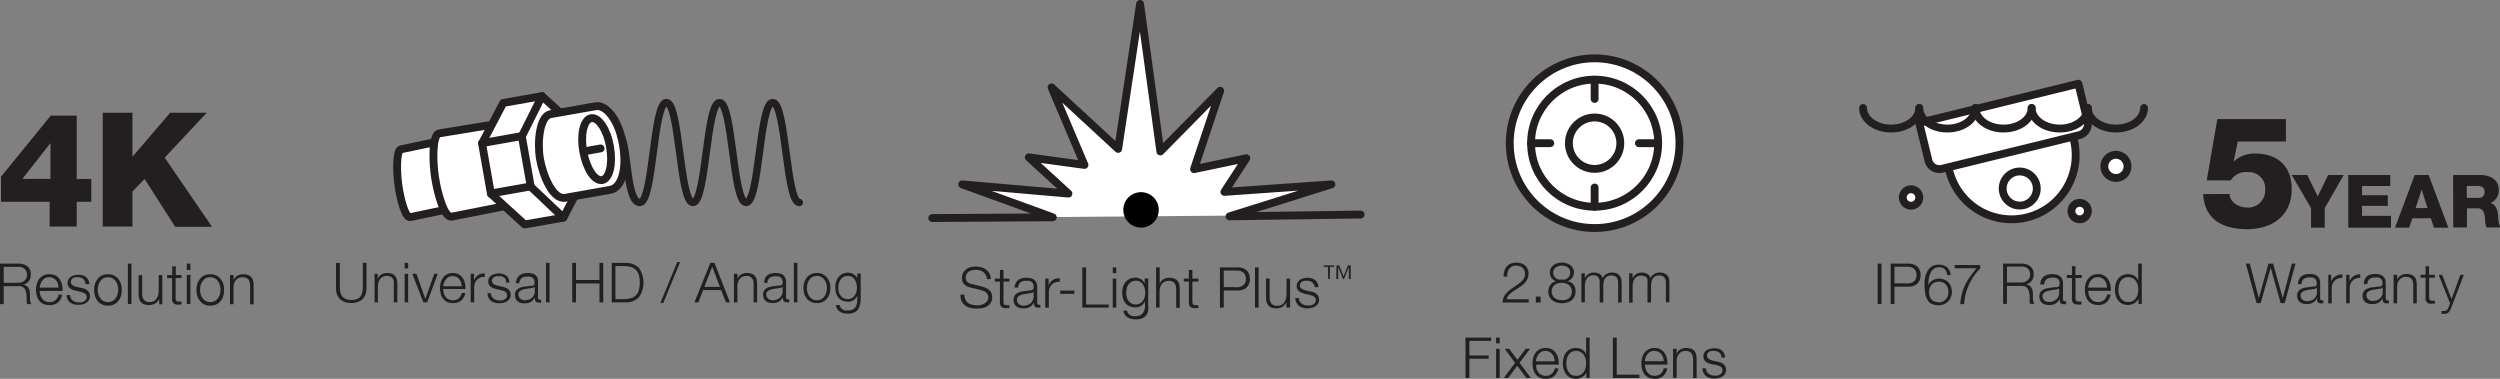 <svg id="Layer_1" data-name="Layer 1" xmlns="http://www.w3.org/2000/svg" viewBox="0 0 397.73 60.26"><rect x="0" y="0" width="397.73" height="60.26" fill="#808080" stroke="none"/><defs><style>.cls-1{fill:#231f20;}.cls-2,.cls-5{fill:#fff;}.cls-2,.cls-3,.cls-4,.cls-5,.cls-6,.cls-7{stroke:#231f20;}.cls-2,.cls-3,.cls-4,.cls-7{stroke-linecap:round;}.cls-2,.cls-3,.cls-4{stroke-linejoin:round;}.cls-2,.cls-3,.cls-5,.cls-6,.cls-7{stroke-width:1.25px;}.cls-3,.cls-4,.cls-6,.cls-7{fill:none;}.cls-4{stroke-width:1.17px;}.cls-5,.cls-6,.cls-7{stroke-miterlimit:10;}</style></defs><title>DWC-VA853WTIR</title><path class="cls-1" d="M380.13,34.92c0,1.36,1.51,2.16,2.78,2.16a2.71,2.71,0,0,0,2.87-2.78,2.6,2.6,0,0,0-2.73-2.86,2.89,2.89,0,0,0-2.75,1.32h-3.82L378.17,23h10.91v3.58h-7.66l-.65,3.15h.05a4.71,4.71,0,0,1,3.38-1.24c3.54,0,5.8,2,5.8,5.63,0,4.27-3.08,6.4-7.09,6.4-3.78,0-6.75-1.44-7-5.58Z" transform="translate(-25.41 -4.06)"/><path class="cls-1" d="M395.26,37.16v3.12h-2.18V37.16L390,31.9h2.47l1.67,3.4,1.66-3.4h2.48Z" transform="translate(-25.41 -4.06)"/><path class="cls-1" d="M399,31.9h6.68v1.75h-4.49v1.47h4.1v1.69h-4.1V38.4h4.61v1.88H399Z" transform="translate(-25.41 -4.06)"/><path class="cls-1" d="M409.57,31.9h2.22l3.13,8.38h-2.28l-.51-1.5h-2.92l-.53,1.5h-2.24Zm.14,5.26h1.9l-.93-2.94h0Z" transform="translate(-25.41 -4.06)"/><path class="cls-1" d="M415.68,31.9H420c1.48,0,2.94.67,2.94,2.36a2.16,2.16,0,0,1-1.32,2.1v0c.89.21,1.15,1.21,1.22,2a4.57,4.57,0,0,0,.35,1.89H421a4.18,4.18,0,0,1-.24-1.34c-.06-.84-.2-1.71-1.22-1.71h-1.66v3.05h-2.18Zm2.18,3.64h1.83a.9.9,0,0,0,1-1c0-.62-.49-.9-1.1-.9h-1.74Z" transform="translate(-25.41 -4.06)"/><path class="cls-1" d="M383.34,46l1.43,5.5h0l1.53-5.5h.74l1.54,5.5h0l1.44-5.5h.59l-1.73,6.29h-.63l-1.59-5.63h0l-1.59,5.63h-.65L382.7,46Z" transform="translate(-25.41 -4.06)"/><path class="cls-1" d="M391.19,48.48a1.37,1.37,0,0,1,.38-.48,1.67,1.67,0,0,1,.57-.27,2.63,2.63,0,0,1,.72-.09,3.05,3.05,0,0,1,.6.06,1.46,1.46,0,0,1,.53.22,1.12,1.12,0,0,1,.39.44,1.6,1.6,0,0,1,.15.74v2.41c0,.23.11.34.32.34a.34.34,0,0,0,.18,0v.47l-.17,0h-.19a.8.8,0,0,1-.34-.06.53.53,0,0,1-.2-.16.54.54,0,0,1-.09-.26,2.88,2.88,0,0,1,0-.32h0a4.63,4.63,0,0,1-.3.4,1.87,1.87,0,0,1-.35.28,1.39,1.39,0,0,1-.43.18,2.37,2.37,0,0,1-.57.06,2.35,2.35,0,0,1-.6-.08,1.34,1.34,0,0,1-.48-.23,1.14,1.14,0,0,1-.33-.42,1.32,1.32,0,0,1-.12-.59,1.09,1.09,0,0,1,.22-.74,1.27,1.27,0,0,1,.55-.41,3.15,3.15,0,0,1,.79-.2l.88-.11.31,0a.4.4,0,0,0,.22-.09.44.44,0,0,0,.14-.18.8.8,0,0,0,0-.3,1,1,0,0,0-.09-.46.78.78,0,0,0-.25-.29,1.15,1.15,0,0,0-.38-.14,2.32,2.32,0,0,0-.46,0,1.4,1.4,0,0,0-.87.25,1,1,0,0,0-.35.81H391A1.75,1.75,0,0,1,391.19,48.48ZM394,49.83a.34.34,0,0,1-.21.15l-.26.06-.73.11a4.29,4.29,0,0,0-.68.14,1.42,1.42,0,0,0-.5.28.63.63,0,0,0-.2.51.92.92,0,0,0,.08.38.89.89,0,0,0,.23.28.92.92,0,0,0,.32.18,1.26,1.26,0,0,0,.38.06,1.81,1.81,0,0,0,.61-.1,1.44,1.44,0,0,0,.85-.73,1.38,1.38,0,0,0,.12-.59v-.73Z" transform="translate(-25.41 -4.06)"/><path class="cls-1" d="M396.28,47.78v1.06h0A1.76,1.76,0,0,1,397,48a1.77,1.77,0,0,1,1.06-.28v.56a1.65,1.65,0,0,0-.68.1,1.48,1.48,0,0,0-.88.86,1.63,1.63,0,0,0-.13.67v2.42h-.55V47.78Z" transform="translate(-25.41 -4.06)"/><path class="cls-1" d="M399.2,47.78v1.06h0a1.76,1.76,0,0,1,.65-.85,1.77,1.77,0,0,1,1.06-.28v.56a1.65,1.65,0,0,0-.68.1,1.46,1.46,0,0,0-.53.34,1.54,1.54,0,0,0-.35.52,1.81,1.81,0,0,0-.12.67v2.42h-.56V47.78Z" transform="translate(-25.41 -4.06)"/><path class="cls-1" d="M401.64,48.48A1.53,1.53,0,0,1,402,48a1.71,1.71,0,0,1,.56-.27,2.75,2.75,0,0,1,.73-.09,3,3,0,0,1,.59.06,1.43,1.43,0,0,1,.54.22,1.12,1.12,0,0,1,.39.44,1.6,1.6,0,0,1,.15.74v2.41c0,.23.11.34.32.34a.34.34,0,0,0,.18,0v.47l-.17,0h-.19a.8.8,0,0,1-.34-.06.46.46,0,0,1-.2-.16.54.54,0,0,1-.09-.26,1.57,1.57,0,0,1,0-.32h0a4.63,4.63,0,0,1-.3.4,1.87,1.87,0,0,1-.35.28,1.39,1.39,0,0,1-.43.18,2.37,2.37,0,0,1-.57.06,2.29,2.29,0,0,1-.6-.08,1.34,1.34,0,0,1-.48-.23,1.14,1.14,0,0,1-.33-.42,1.32,1.32,0,0,1-.12-.59,1.14,1.14,0,0,1,.21-.74,1.36,1.36,0,0,1,.56-.41,3.15,3.15,0,0,1,.79-.2l.88-.11.31,0a.4.4,0,0,0,.22-.09.35.35,0,0,0,.13-.18.62.62,0,0,0,.05-.3,1,1,0,0,0-.09-.46.88.88,0,0,0-.25-.29,1.15,1.15,0,0,0-.38-.14,2.32,2.32,0,0,0-.46,0,1.4,1.4,0,0,0-.87.25,1,1,0,0,0-.35.81h-.55A1.75,1.75,0,0,1,401.64,48.48Zm2.77,1.35a.29.29,0,0,1-.2.15L404,50l-.73.11a4.29,4.29,0,0,0-.68.14,1.42,1.42,0,0,0-.5.28.63.63,0,0,0-.2.51.92.92,0,0,0,.08.38.89.89,0,0,0,.23.28.92.92,0,0,0,.32.18,1.21,1.21,0,0,0,.38.06,1.81,1.81,0,0,0,.61-.1,1.44,1.44,0,0,0,.85-.73,1.38,1.38,0,0,0,.12-.59v-.73Z" transform="translate(-25.41 -4.06)"/><path class="cls-1" d="M406.78,47.78v.78h0a1.37,1.37,0,0,1,.57-.67,1.7,1.7,0,0,1,.89-.25,2,2,0,0,1,.79.13,1.21,1.21,0,0,1,.52.34,1.29,1.29,0,0,1,.27.55,3.26,3.26,0,0,1,.08.73v2.93h-.56V49.48a2.36,2.36,0,0,0-.05-.54,1.12,1.12,0,0,0-.18-.43.86.86,0,0,0-.36-.29,1.33,1.33,0,0,0-.56-.11,1.38,1.38,0,0,0-.59.12,1.32,1.32,0,0,0-.44.32,1.44,1.44,0,0,0-.28.5,1.75,1.75,0,0,0-.11.62v2.65h-.56V47.78Z" transform="translate(-25.41 -4.06)"/><path class="cls-1" d="M412.79,47.78v.46h-.92V51.3a1,1,0,0,0,.08.43c.05.1.17.16.37.17l.47,0v.46h-.49a.82.82,0,0,1-1-1V48.24h-.8v-.46h.8V46.41h.55v1.37Z" transform="translate(-25.41 -4.06)"/><path class="cls-1" d="M413.94,47.78l1.49,3.87,1.4-3.87h.56l-2,5.22a4.59,4.59,0,0,1-.22.48.93.93,0,0,1-.24.3.72.72,0,0,1-.3.16,1.69,1.69,0,0,1-.43.05L414,54a.38.38,0,0,1-.16,0v-.46l.19,0h.18a.87.87,0,0,0,.31-.05.62.62,0,0,0,.2-.15.71.71,0,0,0,.15-.22l.14-.29.19-.51-1.81-4.52Z" transform="translate(-25.41 -4.06)"/><path class="cls-2" d="M96,37.49l-5.26,1.1c-.84.29-1.63-2.83-1.94-5s-.36-5.52.38-5.77l5.27-1.11" transform="translate(-25.41 -4.06)"/><path class="cls-2" d="M105.33,36.94l-8,1.58c-1.17.35-2.27-3.48-2.69-6.12s-.46-6.79.59-7.11L103.09,24" transform="translate(-25.41 -4.06)"/><polyline class="cls-2" points="91.42 31.2 89.63 34.63 83.47 35.71 78.1 30.82 76.69 22.81 80.06 16.38 86.22 15.29 89.08 17.9"/><path class="cls-2" d="M111.32,29.37c.47,2.66,2.07,6.5,4,6.16l7.19-1.27c1.76-.31,2.69-3.16,2-7.21s-2.75-6.37-4.32-6.09L113,22.22C111.26,22.53,110.86,26.71,111.32,29.37Z" transform="translate(-25.41 -4.06)"/><path class="cls-3" d="M122.46,27.41c.48,2.72-.08,5.1-1.26,5.3s-2.51-1.83-3-4.55.08-5.1,1.26-5.3S122,24.69,122.46,27.41Z" transform="translate(-25.41 -4.06)"/><line class="cls-3" x1="93.55" y1="23.97" x2="95.55" y2="23.61"/><polyline class="cls-3" points="89.63 34.62 84.44 29.7 83.02 21.69 86.22 15.29"/><line class="cls-3" x1="76.69" y1="22.77" x2="83.02" y2="21.65"/><line class="cls-3" x1="78.1" y1="30.78" x2="84.43" y2="29.66"/><path class="cls-4" d="M124.21,25.79c1.15,1.93.86,10.49,3,10.49s2.11-15.91,4.22-15.91,2.11,15.91,4.22,15.91,2.12-15.91,4.23-15.91,2.11,15.91,4.23,15.91,2.11-15.91,4.23-15.91,2.12,15.91,4.24,15.91" transform="translate(-25.41 -4.06)"/><path class="cls-1" d="M79.48,45.88v3.89a3.18,3.18,0,0,0,.12.93,1.78,1.78,0,0,0,.36.62,1.44,1.44,0,0,0,.58.35,2.82,2.82,0,0,0,1.56,0,1.37,1.37,0,0,0,.58-.35A1.52,1.52,0,0,0,83,50.7a3.16,3.16,0,0,0,.13-.93V45.88h.59v4a3.1,3.1,0,0,1-.13.92,2.11,2.11,0,0,1-.43.76,2,2,0,0,1-.76.51,2.88,2.88,0,0,1-1.12.19,2.8,2.8,0,0,1-1.11-.19A1.94,1.94,0,0,1,79,50.82a3.1,3.1,0,0,1-.14-.92v-4Z" transform="translate(-25.41 -4.06)"/><path class="cls-1" d="M85.5,47.62v.78h0a1.43,1.43,0,0,1,.56-.66,1.64,1.64,0,0,1,.89-.25,2.29,2.29,0,0,1,.8.12,1.19,1.19,0,0,1,.51.35,1.36,1.36,0,0,1,.28.55,3.26,3.26,0,0,1,.08.73v2.92h-.56V49.33a2.92,2.92,0,0,0,0-.54,1.18,1.18,0,0,0-.19-.44.84.84,0,0,0-.35-.29,1.34,1.34,0,0,0-.56-.1,1.38,1.38,0,0,0-.59.11,1.22,1.22,0,0,0-.44.33,1.59,1.59,0,0,0-.29.49,2.44,2.44,0,0,0-.11.62v2.65H85V47.62Z" transform="translate(-25.41 -4.06)"/><path class="cls-1" d="M90.34,45.88v.89h-.55v-.89Zm0,1.74v4.54h-.55V47.62Z" transform="translate(-25.41 -4.06)"/><path class="cls-1" d="M91.65,47.62l1.43,4h0l1.41-4h.57l-1.7,4.54h-.59L91,47.62Z" transform="translate(-25.41 -4.06)"/><path class="cls-1" d="M96,50.66a1.93,1.93,0,0,0,.27.58,1.47,1.47,0,0,0,.47.42,1.28,1.28,0,0,0,.67.17,1.35,1.35,0,0,0,1-.32,1.67,1.67,0,0,0,.48-.84h.55a2.18,2.18,0,0,1-.64,1.19,2,2,0,0,1-1.34.42,2,2,0,0,1-.92-.19,1.63,1.63,0,0,1-.64-.51,2.2,2.2,0,0,1-.37-.77,3.46,3.46,0,0,1-.12-.92,3.28,3.28,0,0,1,.12-.88,2.29,2.29,0,0,1,.37-.77,1.7,1.7,0,0,1,.64-.54,1.92,1.92,0,0,1,.92-.21,1.84,1.84,0,0,1,.94.22,2.05,2.05,0,0,1,.63.58,2.28,2.28,0,0,1,.34.81,3.7,3.7,0,0,1,.09.94H95.93A2.7,2.7,0,0,0,96,50.66ZM98.76,49a1.75,1.75,0,0,0-.29-.52,1.33,1.33,0,0,0-.45-.36,1.45,1.45,0,0,0-1.2,0,1.33,1.33,0,0,0-.45.36,1.77,1.77,0,0,0-.3.52,2.61,2.61,0,0,0-.14.6h2.94A2.36,2.36,0,0,0,98.76,49Z" transform="translate(-25.41 -4.06)"/><path class="cls-1" d="M100.82,47.62v1.07h0a1.74,1.74,0,0,1,.66-.86,1.69,1.69,0,0,1,1.06-.27v.55a1.92,1.92,0,0,0-.69.1,1.72,1.72,0,0,0-.53.34,1.49,1.49,0,0,0-.35.53,1.76,1.76,0,0,0-.12.66v2.42h-.56V47.62Z" transform="translate(-25.41 -4.06)"/><path class="cls-1" d="M105.83,48.5a.86.86,0,0,0-.26-.31,1.16,1.16,0,0,0-.37-.18,1.64,1.64,0,0,0-.45,0,2.31,2.31,0,0,0-.37,0,1.07,1.07,0,0,0-.35.14.75.75,0,0,0-.26.24.7.7,0,0,0-.09.37.54.54,0,0,0,.09.31.8.8,0,0,0,.23.22l.31.14.31.09.74.17a2.06,2.06,0,0,1,.47.13,1.52,1.52,0,0,1,.41.24,1.22,1.22,0,0,1,.3.37,1.21,1.21,0,0,1,.11.52,1.1,1.1,0,0,1-.17.63,1.4,1.4,0,0,1-.42.42,1.69,1.69,0,0,1-.59.23,2.79,2.79,0,0,1-.64.07,2.11,2.11,0,0,1-1.3-.37,1.61,1.61,0,0,1-.56-1.22h.55a1.08,1.08,0,0,0,.41.85,1.49,1.49,0,0,0,.93.29,2,2,0,0,0,.41,0,1.28,1.28,0,0,0,.4-.15.91.91,0,0,0,.31-.27.71.71,0,0,0,0-.74.66.66,0,0,0-.22-.22,1.07,1.07,0,0,0-.32-.16l-.37-.1-.71-.16a4.92,4.92,0,0,1-.5-.16,1.91,1.91,0,0,1-.4-.23.89.89,0,0,1-.27-.34,1.15,1.15,0,0,1-.1-.49,1.07,1.07,0,0,1,.16-.59,1.15,1.15,0,0,1,.4-.39,1.92,1.92,0,0,1,.55-.22,2.46,2.46,0,0,1,.6-.07,2.2,2.2,0,0,1,.64.09,1.61,1.61,0,0,1,.52.27,1.15,1.15,0,0,1,.35.46,1.55,1.55,0,0,1,.15.64h-.55A1.07,1.07,0,0,0,105.83,48.5Z" transform="translate(-25.41 -4.06)"/><path class="cls-1" d="M107.7,48.32a1.26,1.26,0,0,1,.38-.47,1.67,1.67,0,0,1,.57-.27,2.73,2.73,0,0,1,.72-.09,3.05,3.05,0,0,1,.6.06,1.42,1.42,0,0,1,.54.21,1.2,1.2,0,0,1,.38.45A1.57,1.57,0,0,1,111,49v2.41a.29.29,0,0,0,.33.33.57.57,0,0,0,.18,0v.46l-.18,0h-.19a.75.75,0,0,1-.33-.06.41.41,0,0,1-.2-.16.5.5,0,0,1-.09-.25,1.58,1.58,0,0,1,0-.32h0a4.43,4.43,0,0,1-.31.39,1.58,1.58,0,0,1-.34.29,1.84,1.84,0,0,1-.43.17,2.46,2.46,0,0,1-.58.06,2.22,2.22,0,0,1-.59-.07,1.32,1.32,0,0,1-.49-.24,1.3,1.3,0,0,1-.32-.41,1.4,1.4,0,0,1-.12-.6,1.18,1.18,0,0,1,.21-.74,1.39,1.39,0,0,1,.56-.41,3.42,3.42,0,0,1,.78-.2l.89-.11.3,0a.56.56,0,0,0,.22-.09.49.49,0,0,0,.14-.18.85.85,0,0,0,0-.3,1,1,0,0,0-.09-.46.73.73,0,0,0-.26-.29,1.08,1.08,0,0,0-.38-.15,3.23,3.23,0,0,0-.46,0,1.37,1.37,0,0,0-.86.25,1,1,0,0,0-.35.8h-.56A2.06,2.06,0,0,1,107.7,48.32Zm2.77,1.36a.31.31,0,0,1-.2.14l-.26.06-.73.11a3.25,3.25,0,0,0-.68.15,1.24,1.24,0,0,0-.51.27.69.69,0,0,0-.2.52.75.75,0,0,0,.09.37.85.85,0,0,0,.22.28,1,1,0,0,0,.33.18,1,1,0,0,0,.38.07,2,2,0,0,0,.6-.1,1.37,1.37,0,0,0,.85-.73,1.32,1.32,0,0,0,.13-.6v-.72Z" transform="translate(-25.41 -4.06)"/><path class="cls-1" d="M112.84,45.88v6.28h-.56V45.88Z" transform="translate(-25.41 -4.06)"/><path class="cls-1" d="M117.05,45.88v2.73h3.73V45.88h.6v6.28h-.6v-3h-3.73v3h-.6V45.88Z" transform="translate(-25.41 -4.06)"/><path class="cls-1" d="M124.9,45.88a2.92,2.92,0,0,1,2.16.8,4.12,4.12,0,0,1,0,4.68,2.92,2.92,0,0,1-2.16.8h-2.17V45.88Zm-.3,5.77a4.06,4.06,0,0,0,1.17-.15,1.82,1.82,0,0,0,.8-.46,1.89,1.89,0,0,0,.47-.82,4.18,4.18,0,0,0,.15-1.2,4.3,4.3,0,0,0-.15-1.21,1.91,1.91,0,0,0-.47-.81,1.93,1.93,0,0,0-.8-.47,4.46,4.46,0,0,0-1.17-.14h-1.28v5.26Z" transform="translate(-25.41 -4.06)"/><path class="cls-1" d="M133.16,45.75h.45l-2.68,6.53h-.47Z" transform="translate(-25.41 -4.06)"/><path class="cls-1" d="M139.08,45.88l2.46,6.28h-.64l-.76-1.95h-2.86l-.76,1.95h-.63l2.52-6.28Zm.86,3.82-1.22-3.22-1.26,3.22Z" transform="translate(-25.41 -4.06)"/><path class="cls-1" d="M142.74,47.62v.78h0a1.39,1.39,0,0,1,.57-.66,1.62,1.62,0,0,1,.89-.25,2.26,2.26,0,0,1,.79.12,1.2,1.2,0,0,1,.79.9,3.26,3.26,0,0,1,.08.73v2.92h-.56V49.33a2.26,2.26,0,0,0-.05-.54,1.17,1.17,0,0,0-.18-.44.94.94,0,0,0-.36-.29,1.34,1.34,0,0,0-.56-.1,1.38,1.38,0,0,0-.59.11,1.22,1.22,0,0,0-.44.33,1.39,1.39,0,0,0-.28.49,1.8,1.8,0,0,0-.11.62v2.65h-.56V47.62Z" transform="translate(-25.41 -4.06)"/><path class="cls-1" d="M147.13,48.32a1.26,1.26,0,0,1,.38-.47,1.67,1.67,0,0,1,.57-.27,2.73,2.73,0,0,1,.72-.09,3.05,3.05,0,0,1,.6.06,1.42,1.42,0,0,1,.54.21,1.3,1.3,0,0,1,.38.45,1.57,1.57,0,0,1,.15.74v2.41a.29.29,0,0,0,.33.33.47.47,0,0,0,.17,0v.46l-.17,0h-.19a.83.83,0,0,1-.34-.06.43.43,0,0,1-.19-.16.63.63,0,0,1-.1-.25,3,3,0,0,1,0-.32h0a4.41,4.41,0,0,1-.3.39,1.87,1.87,0,0,1-.34.29,1.84,1.84,0,0,1-.43.17,2.52,2.52,0,0,1-.58.06,2.22,2.22,0,0,1-.59-.07,1.32,1.32,0,0,1-.49-.24,1.17,1.17,0,0,1-.32-.41,1.4,1.4,0,0,1-.12-.6,1.18,1.18,0,0,1,.21-.74,1.39,1.39,0,0,1,.56-.41,3.42,3.42,0,0,1,.78-.2l.88-.11.31,0a.63.63,0,0,0,.22-.09.49.49,0,0,0,.14-.18.85.85,0,0,0,0-.3,1,1,0,0,0-.09-.46.81.81,0,0,0-.26-.29,1.08,1.08,0,0,0-.38-.15,3.33,3.33,0,0,0-.46,0,1.37,1.37,0,0,0-.86.25.94.94,0,0,0-.35.8H147A1.84,1.84,0,0,1,147.13,48.32Zm2.77,1.36a.34.34,0,0,1-.2.14l-.27.06-.72.11a3.25,3.25,0,0,0-.68.15,1.24,1.24,0,0,0-.51.27.69.69,0,0,0-.2.52.75.75,0,0,0,.09.37.85.85,0,0,0,.22.28.88.88,0,0,0,.33.18.94.94,0,0,0,.37.07,2.05,2.05,0,0,0,.61-.1,1.58,1.58,0,0,0,.51-.28,1.67,1.67,0,0,0,.34-.45,1.47,1.47,0,0,0,.13-.6v-.72Z" transform="translate(-25.41 -4.06)"/><path class="cls-1" d="M152.27,45.88v6.28h-.56V45.88Z" transform="translate(-25.41 -4.06)"/><path class="cls-1" d="M156.29,47.68a1.92,1.92,0,0,1,.67.52,2.25,2.25,0,0,1,.42.76,3.16,3.16,0,0,1,0,1.86,2.25,2.25,0,0,1-.42.76,1.79,1.79,0,0,1-.67.51,2.07,2.07,0,0,1-.92.19,2.1,2.1,0,0,1-.92-.19,1.87,1.87,0,0,1-.67-.51,2.23,2.23,0,0,1-.41-.76,3.16,3.16,0,0,1,0-1.86,2.23,2.23,0,0,1,.41-.76,2,2,0,0,1,.67-.52,2.1,2.1,0,0,1,.92-.19A2.07,2.07,0,0,1,156.29,47.68Zm-1.61.44a1.52,1.52,0,0,0-.5.44,2.1,2.1,0,0,0-.3.62,2.57,2.57,0,0,0,0,1.42,2.1,2.1,0,0,0,.3.62,1.52,1.52,0,0,0,.5.44,1.51,1.51,0,0,0,1.39,0,1.48,1.48,0,0,0,.49-.44,1.7,1.7,0,0,0,.3-.62,2.57,2.57,0,0,0,0-1.42,1.7,1.7,0,0,0-.3-.62,1.48,1.48,0,0,0-.49-.44,1.59,1.59,0,0,0-1.39,0Z" transform="translate(-25.41 -4.06)"/><path class="cls-1" d="M162.18,52.7a1.62,1.62,0,0,1-.34.68,1.54,1.54,0,0,1-.62.43,2.61,2.61,0,0,1-.94.15,2.51,2.51,0,0,1-.67-.08,1.77,1.77,0,0,1-.58-.24,1.36,1.36,0,0,1-.43-.43,1.14,1.14,0,0,1-.2-.62H159a1.11,1.11,0,0,0,.17.43,1.14,1.14,0,0,0,.31.27,1.09,1.09,0,0,0,.4.16,2.3,2.3,0,0,0,.45,0,1.34,1.34,0,0,0,1.12-.44,2,2,0,0,0,.34-1.27v-.62h0a1.63,1.63,0,0,1-.56.68,1.55,1.55,0,0,1-.88.26,2.2,2.2,0,0,1-.93-.18,1.76,1.76,0,0,1-.64-.5,2.06,2.06,0,0,1-.37-.74,3.84,3.84,0,0,1-.11-.91,2.86,2.86,0,0,1,.14-.89,2.22,2.22,0,0,1,.39-.73,1.92,1.92,0,0,1,.64-.49,2.07,2.07,0,0,1,.88-.18,1.51,1.51,0,0,1,.48.07,1.42,1.42,0,0,1,.41.2,1.81,1.81,0,0,1,.33.29,1.2,1.2,0,0,1,.22.35h0v-.78h.55v4.17A3.24,3.24,0,0,1,162.18,52.7Zm-1.27-1.21a1.4,1.4,0,0,0,.46-.41,1.78,1.78,0,0,0,.28-.57,2.52,2.52,0,0,0,.09-.67,3.07,3.07,0,0,0-.08-.67,2.06,2.06,0,0,0-.25-.61,1.38,1.38,0,0,0-.46-.44,1.28,1.28,0,0,0-.67-.16,1.34,1.34,0,0,0-.68.16,1.43,1.43,0,0,0-.46.42,1.61,1.61,0,0,0-.27.61,2.61,2.61,0,0,0-.09.69,2.52,2.52,0,0,0,.09.67,1.77,1.77,0,0,0,.27.57,1.55,1.55,0,0,0,.47.41,1.41,1.41,0,0,0,.67.15A1.28,1.28,0,0,0,160.91,51.49Z" transform="translate(-25.41 -4.06)"/><path class="cls-2" d="M335.41,30.64c0,.18.06.36.11.54a10.2,10.2,0,0,0,19.82-4.87c0-.18-.11-.34-.16-.52" transform="translate(-25.41 -4.06)"/><path class="cls-2" d="M330.74,23.6l1.47,6a1.8,1.8,0,0,0,2.18,1.31l21.82-5.35a1.82,1.82,0,0,0,1.32-2.18l-1.47-6Z" transform="translate(-25.41 -4.06)"/><path class="cls-2" d="M363.88,30.53A1.84,1.84,0,1,1,362,28.69,1.84,1.84,0,0,1,363.88,30.53Z" transform="translate(-25.41 -4.06)"/><path class="cls-2" d="M330.75,35.48a1.31,1.31,0,1,1-1.31-1.31A1.31,1.31,0,0,1,330.75,35.48Z" transform="translate(-25.41 -4.06)"/><path class="cls-2" d="M357.58,37.64a1.31,1.31,0,1,1-1.31-1.31A1.31,1.31,0,0,1,357.58,37.64Z" transform="translate(-25.41 -4.06)"/><path class="cls-1" d="M324.74,46v6.42h-.61V46Z" transform="translate(-25.41 -4.06)"/><path class="cls-1" d="M329.05,46a2.37,2.37,0,0,1,.78.12,1.62,1.62,0,0,1,.61.36,1.67,1.67,0,0,1,.38.58,2.07,2.07,0,0,1,.14.77,2.13,2.13,0,0,1-.14.78,1.77,1.77,0,0,1-.38.58,1.62,1.62,0,0,1-.61.36,2.37,2.37,0,0,1-.78.12h-2.24v2.75h-.61V46Zm-.14,3.15a1.56,1.56,0,0,0,1-.33,1.2,1.2,0,0,0,.4-1,1.23,1.23,0,0,0-.4-1,1.61,1.61,0,0,0-1-.32h-2.1v2.63Z" transform="translate(-25.41 -4.06)"/><path class="cls-1" d="M334.82,46.9a1.23,1.23,0,0,0-.89-.32,1.37,1.37,0,0,0-.89.27,1.8,1.8,0,0,0-.53.71,3,3,0,0,0-.26.91,7.59,7.59,0,0,0-.06.92h0a1.88,1.88,0,0,1,1.67-1,2.13,2.13,0,0,1,.86.16,1.85,1.85,0,0,1,.65.43,2,2,0,0,1,.42.67,2.32,2.32,0,0,1,.15.84,2.15,2.15,0,0,1-.16.85,1.86,1.86,0,0,1-.44.68,1.91,1.91,0,0,1-.67.44,2.2,2.2,0,0,1-.86.16,2.43,2.43,0,0,1-1-.18,1.46,1.46,0,0,1-.69-.57,2.88,2.88,0,0,1-.4-1,8.43,8.43,0,0,1-.13-1.56c0-.13,0-.29,0-.5a4.24,4.24,0,0,1,.33-1.35,2.44,2.44,0,0,1,.39-.64,1.92,1.92,0,0,1,.62-.47,2,2,0,0,1,.88-.18,2,2,0,0,1,1.34.4,1.84,1.84,0,0,1,.6,1.25h-.57A1.41,1.41,0,0,0,334.82,46.9ZM333.21,49a1.33,1.33,0,0,0-.49.35,1.48,1.48,0,0,0-.31.53,2,2,0,0,0-.1.65,2.18,2.18,0,0,0,.09.63,1.38,1.38,0,0,0,.28.52,1.23,1.23,0,0,0,.49.34,1.73,1.73,0,0,0,.71.13,1.38,1.38,0,0,0,.62-.13,1.65,1.65,0,0,0,.48-.35,1.79,1.79,0,0,0,.31-.52,1.83,1.83,0,0,0,.1-.62,2,2,0,0,0-.1-.65,1.62,1.62,0,0,0-.3-.53,1.19,1.19,0,0,0-.47-.35,1.51,1.51,0,0,0-.65-.13A1.59,1.59,0,0,0,333.21,49Z" transform="translate(-25.41 -4.06)"/><path class="cls-1" d="M340.44,46.23v.52c-.19.21-.43.48-.71.83a8.46,8.46,0,0,0-.8,1.23,9.86,9.86,0,0,0-.69,1.63,7.82,7.82,0,0,0-.34,2h-.62a10,10,0,0,1,.22-1.51,7.89,7.89,0,0,1,.48-1.39,9.46,9.46,0,0,1,.78-1.36,12.89,12.89,0,0,1,1.12-1.44h-3.49v-.52Z" transform="translate(-25.41 -4.06)"/><path class="cls-1" d="M347,46a3.08,3.08,0,0,1,.75.09,1.72,1.72,0,0,1,.62.31,1.47,1.47,0,0,1,.43.52,1.73,1.73,0,0,1,.15.75,1.79,1.79,0,0,1-.31,1.06,1.46,1.46,0,0,1-.94.58v0a1.39,1.39,0,0,1,.52.16,1,1,0,0,1,.34.31,1.25,1.25,0,0,1,.19.44,2.81,2.81,0,0,1,.08.53c0,.11,0,.24,0,.4a3.71,3.71,0,0,0,0,.47,3,3,0,0,0,.09.45,1,1,0,0,0,.15.33h-.67a.91.91,0,0,1-.09-.22,2.51,2.51,0,0,1,0-.27,2.45,2.45,0,0,1,0-.27,2.32,2.32,0,0,1,0-.24c0-.22,0-.45-.06-.68a1.9,1.9,0,0,0-.17-.6,1.05,1.05,0,0,0-.38-.43,1.13,1.13,0,0,0-.68-.14H344.7v2.85h-.61V46Zm0,3a1.6,1.6,0,0,0,.53-.09,1.36,1.36,0,0,0,.44-.25,1.19,1.19,0,0,0,.3-.39,1.24,1.24,0,0,0,.11-.52,1.26,1.26,0,0,0-.34-.94,1.42,1.42,0,0,0-1-.34H344.7v2.53Z" transform="translate(-25.41 -4.06)"/><path class="cls-1" d="M350.19,48.53a1.46,1.46,0,0,1,.39-.49,1.84,1.84,0,0,1,.58-.28,2.83,2.83,0,0,1,.74-.09,3.15,3.15,0,0,1,.61.06,1.41,1.41,0,0,1,.55.22,1.3,1.3,0,0,1,.4.46,1.66,1.66,0,0,1,.15.76v2.46c0,.23.11.35.33.35a.48.48,0,0,0,.18,0v.48l-.17,0h-.2a.8.8,0,0,1-.34-.06.41.41,0,0,1-.2-.16.55.55,0,0,1-.1-.26,3.25,3.25,0,0,1,0-.33h0a3.48,3.48,0,0,1-.31.4,1.35,1.35,0,0,1-.35.29,2,2,0,0,1-.44.19,2.55,2.55,0,0,1-.59.06,2.37,2.37,0,0,1-.61-.08,1.32,1.32,0,0,1-.49-.24,1.07,1.07,0,0,1-.34-.42,1.44,1.44,0,0,1-.12-.61,1.15,1.15,0,0,1,.22-.76,1.37,1.37,0,0,1,.57-.42,3.12,3.12,0,0,1,.8-.2l.9-.12.32,0a.5.5,0,0,0,.22-.1.37.37,0,0,0,.14-.18.69.69,0,0,0,.05-.31,1.06,1.06,0,0,0-.09-.47.81.81,0,0,0-.26-.29,1.13,1.13,0,0,0-.39-.15,2.35,2.35,0,0,0-.47,0,1.42,1.42,0,0,0-.88.26,1,1,0,0,0-.36.82H350A1.85,1.85,0,0,1,350.19,48.53ZM353,49.91a.34.34,0,0,1-.21.15l-.27.06-.75.11a5.92,5.92,0,0,0-.69.15,1.31,1.31,0,0,0-.52.29.67.67,0,0,0-.2.52.89.89,0,0,0,.08.38,1,1,0,0,0,.23.29,1.25,1.25,0,0,0,.34.19,1.21,1.21,0,0,0,.38.06A1.79,1.79,0,0,0,352,52a1.4,1.4,0,0,0,.52-.29,1.23,1.23,0,0,0,.35-.46,1.33,1.33,0,0,0,.13-.61v-.74Z" transform="translate(-25.41 -4.06)"/><path class="cls-1" d="M356.6,47.81v.48h-1v3.13a1,1,0,0,0,.08.43c0,.11.18.17.38.18a4,4,0,0,0,.49,0v.48h-.51a1.16,1.16,0,0,1-.79-.22,1.11,1.11,0,0,1-.21-.82V48.29h-.81v-.48h.81v-1.4h.56v1.4Z" transform="translate(-25.41 -4.06)"/><path class="cls-1" d="M357.71,50.92a2,2,0,0,0,.27.59,1.65,1.65,0,0,0,.48.43,1.36,1.36,0,0,0,.69.17,1.38,1.38,0,0,0,1-.32,1.7,1.7,0,0,0,.49-.87h.57a2.29,2.29,0,0,1-.66,1.23,2,2,0,0,1-1.37.43,2.18,2.18,0,0,1-.95-.2,1.68,1.68,0,0,1-.65-.53,2.17,2.17,0,0,1-.37-.78,3.61,3.61,0,0,1-.12-.94,3.37,3.37,0,0,1,.12-.9,2.39,2.39,0,0,1,.37-.79,2.08,2.08,0,0,1,.65-.56,2,2,0,0,1,.95-.21,1.84,1.84,0,0,1,1.6.82,2.3,2.3,0,0,1,.36.83,3.91,3.91,0,0,1,.09,1h-3.58A2.41,2.41,0,0,0,357.71,50.92Zm2.81-1.73a1.62,1.62,0,0,0-.3-.53,1.36,1.36,0,0,0-.45-.37,1.44,1.44,0,0,0-1.24,0,1.5,1.5,0,0,0-.46.37,2.09,2.09,0,0,0-.3.53,3.3,3.3,0,0,0-.15.62h3A2.07,2.07,0,0,0,360.52,49.19Z" transform="translate(-25.41 -4.06)"/><path class="cls-1" d="M365.63,52.45v-.88h0a1.22,1.22,0,0,1-.27.41,1.52,1.52,0,0,1-.4.32,2.06,2.06,0,0,1-.48.21,2.24,2.24,0,0,1-.51.07,2,2,0,0,1-.92-.2,1.78,1.78,0,0,1-.66-.53,2.18,2.18,0,0,1-.38-.78,3.46,3.46,0,0,1,0-1.88,2.18,2.18,0,0,1,.38-.78,1.92,1.92,0,0,1,.66-.54,2,2,0,0,1,.92-.2,1.79,1.79,0,0,1,.51.07,1.54,1.54,0,0,1,.46.19,1.47,1.47,0,0,1,.38.32,1.22,1.22,0,0,1,.26.44h0V46h.57v6.42Zm-3.11-1.6a2.22,2.22,0,0,0,.27.63,1.38,1.38,0,0,0,.48.45,1.27,1.27,0,0,0,.69.18,1.5,1.5,0,0,0,.76-.18,1.28,1.28,0,0,0,.5-.45,1.79,1.79,0,0,0,.28-.63,3,3,0,0,0,.09-.72,2.82,2.82,0,0,0-.09-.71,1.76,1.76,0,0,0-.28-.64,1.28,1.28,0,0,0-.5-.45,1.5,1.5,0,0,0-.76-.18,1.27,1.27,0,0,0-.69.18,1.38,1.38,0,0,0-.48.45,2.17,2.17,0,0,0-.27.64,3.36,3.36,0,0,0-.08.71A3.53,3.53,0,0,0,362.52,50.85Z" transform="translate(-25.41 -4.06)"/><path class="cls-3" d="M349.37,33.42a2.71,2.71,0,1,1-3.28-2A2.72,2.72,0,0,1,349.37,33.42Z" transform="translate(-25.41 -4.06)"/><path class="cls-3" d="M330.75,21.24c0,1.81-2,3.27-4.47,3.27s-4.47-1.46-4.47-3.27" transform="translate(-25.41 -4.06)"/><path class="cls-3" d="M339.69,21.24c0,1.81-2,3.27-4.47,3.27s-4.47-1.46-4.47-3.27" transform="translate(-25.41 -4.06)"/><path class="cls-3" d="M348.63,21.24c0,1.81-2,3.27-4.47,3.27s-4.47-1.46-4.47-3.27" transform="translate(-25.41 -4.06)"/><path class="cls-3" d="M357.57,21.24c0,1.81-2,3.27-4.47,3.27s-4.47-1.46-4.47-3.27" transform="translate(-25.41 -4.06)"/><path class="cls-3" d="M366.51,21.24c0,1.81-2,3.27-4.47,3.27s-4.47-1.46-4.47-3.27" transform="translate(-25.41 -4.06)"/><path class="cls-1" d="M179,51.74a1.35,1.35,0,0,0,.44.53,1.83,1.83,0,0,0,.67.28,3.7,3.7,0,0,0,.83.09,2.24,2.24,0,0,0,.55-.07,2.06,2.06,0,0,0,.55-.23,1.4,1.4,0,0,0,.43-.41,1,1,0,0,0,.17-.59.89.89,0,0,0-.12-.47,1.26,1.26,0,0,0-.31-.34,2.18,2.18,0,0,0-.43-.22l-.46-.14-1.43-.35a2.72,2.72,0,0,1-.55-.18,1.53,1.53,0,0,1-.46-.28,1.43,1.43,0,0,1-.32-.44,1.56,1.56,0,0,1-.12-.64,2,2,0,0,1,.09-.55,1.52,1.52,0,0,1,.34-.6,2,2,0,0,1,.68-.47,2.65,2.65,0,0,1,1.1-.19,3.39,3.39,0,0,1,.91.12,2.36,2.36,0,0,1,.76.38,2,2,0,0,1,.52.63,1.91,1.91,0,0,1,.19.86h-.61a1.44,1.44,0,0,0-.17-.64,1.57,1.57,0,0,0-.39-.46,2,2,0,0,0-.54-.28,2.39,2.39,0,0,0-.66-.09,2.48,2.48,0,0,0-.61.07,1.45,1.45,0,0,0-.51.21,1.1,1.1,0,0,0-.35.39,1.28,1.28,0,0,0-.14.61.93.93,0,0,0,.08.39.83.83,0,0,0,.21.28,1.08,1.08,0,0,0,.31.19,2.29,2.29,0,0,0,.37.12l1.57.38a4,4,0,0,1,.64.23,1.87,1.87,0,0,1,.53.32,1.26,1.26,0,0,1,.36.47,1.56,1.56,0,0,1,.13.68,1.52,1.52,0,0,1,0,.28,1.29,1.29,0,0,1-.11.39,1.58,1.58,0,0,1-.67.78,2.54,2.54,0,0,1-.68.27,3.91,3.91,0,0,1-1,.1,4,4,0,0,1-1.06-.13,2.1,2.1,0,0,1-.82-.4,1.73,1.73,0,0,1-.53-.69,2.28,2.28,0,0,1-.16-1h.61A1.86,1.86,0,0,0,179,51.74Z" transform="translate(-25.41 -4.06)"/><path class="cls-1" d="M186,48.38v.48h-.94V52a1.06,1.06,0,0,0,.07.44c0,.1.18.16.39.17a3.85,3.85,0,0,0,.48,0v.47h-.5a1.1,1.1,0,0,1-.79-.22,1.08,1.08,0,0,1-.22-.81V48.86h-.81v-.48h.81V47h.57v1.39Z" transform="translate(-25.41 -4.06)"/><path class="cls-1" d="M187,49.1a1.42,1.42,0,0,1,.39-.48,1.65,1.65,0,0,1,.58-.28,2.89,2.89,0,0,1,.74-.09,3.08,3.08,0,0,1,.61.06,1.41,1.41,0,0,1,.55.22,1.25,1.25,0,0,1,.4.45,1.69,1.69,0,0,1,.15.76v2.47c0,.23.11.34.33.34a.34.34,0,0,0,.18,0V53l-.17,0h-.19a.85.85,0,0,1-.35-.06.38.38,0,0,1-.2-.17.63.63,0,0,1-.1-.25,3.25,3.25,0,0,1,0-.33h0a3.25,3.25,0,0,1-.31.4,1.39,1.39,0,0,1-.35.29,1.57,1.57,0,0,1-.44.18,2.55,2.55,0,0,1-.59.06,2.37,2.37,0,0,1-.61-.07,1.2,1.2,0,0,1-.49-.25,1.17,1.17,0,0,1-.34-.42,1.41,1.41,0,0,1-.12-.61,1.18,1.18,0,0,1,.22-.76,1.37,1.37,0,0,1,.57-.42,3.6,3.6,0,0,1,.8-.2l.9-.11a2.16,2.16,0,0,0,.32-.05.58.58,0,0,0,.23-.09.46.46,0,0,0,.13-.18.69.69,0,0,0,0-.31,1.06,1.06,0,0,0-.09-.47.67.67,0,0,0-.26-.29.84.84,0,0,0-.39-.15,2.35,2.35,0,0,0-.47,0,1.43,1.43,0,0,0-.88.25,1,1,0,0,0-.36.83h-.57A2.12,2.12,0,0,1,187,49.1Zm2.84,1.39a.33.33,0,0,1-.21.14l-.27.07-.74.11a3.45,3.45,0,0,0-.7.15,1.37,1.37,0,0,0-.52.28.69.69,0,0,0-.2.53.92.92,0,0,0,.08.38,1.09,1.09,0,0,0,.23.29,1,1,0,0,0,.34.18,1,1,0,0,0,.38.07,2.19,2.19,0,0,0,.63-.1,1.69,1.69,0,0,0,.51-.29,1.31,1.31,0,0,0,.35-.46,1.33,1.33,0,0,0,.13-.61v-.74Z" transform="translate(-25.41 -4.06)"/><path class="cls-1" d="M192.24,48.38v1.09h0a1.8,1.8,0,0,1,.67-.87,1.78,1.78,0,0,1,1.09-.28v.57a1.8,1.8,0,0,0-.71.1,1.53,1.53,0,0,0-.54.35,1.77,1.77,0,0,0-.36.53,1.91,1.91,0,0,0-.12.68V53h-.57V48.38Z" transform="translate(-25.41 -4.06)"/><path class="cls-1" d="M194.08,50.29h2.25v.52h-2.25Z" transform="translate(-25.41 -4.06)"/><path class="cls-1" d="M198.2,46.6v5.91h3.6V53h-4.21V46.6Z" transform="translate(-25.41 -4.06)"/><path class="cls-1" d="M203,46.6v.91h-.56V46.6Zm0,1.78V53h-.56V48.38Z" transform="translate(-25.41 -4.06)"/><path class="cls-1" d="M208.06,53.58a1.78,1.78,0,0,1-.35.7,1.63,1.63,0,0,1-.64.44,2.69,2.69,0,0,1-1,.15,2.58,2.58,0,0,1-.68-.08,2,2,0,0,1-.6-.25,1.42,1.42,0,0,1-.44-.44,1.18,1.18,0,0,1-.2-.63h.56a1,1,0,0,0,.18.44,1.18,1.18,0,0,0,.31.28,1.84,1.84,0,0,0,.41.16,2.4,2.4,0,0,0,.46,0,1.35,1.35,0,0,0,1.14-.45,2.05,2.05,0,0,0,.36-1.3V52h0a1.63,1.63,0,0,1-.58.69,1.54,1.54,0,0,1-.9.26,2.27,2.27,0,0,1-1-.18,1.65,1.65,0,0,1-.65-.51,2,2,0,0,1-.38-.76,3.49,3.49,0,0,1-.11-.93,3,3,0,0,1,.13-.91,2.31,2.31,0,0,1,.41-.74,2,2,0,0,1,.66-.51,2.11,2.11,0,0,1,.89-.18,1.53,1.53,0,0,1,.49.07,1.81,1.81,0,0,1,.42.2,2,2,0,0,1,.34.3,1.81,1.81,0,0,1,.23.36h0v-.8h.56v4.27A3.39,3.39,0,0,1,208.06,53.58Zm-1.3-1.24a1.45,1.45,0,0,0,.47-.42,1.84,1.84,0,0,0,.28-.58,2.68,2.68,0,0,0,.1-.69,2.65,2.65,0,0,0-.09-.68,1.81,1.81,0,0,0-.26-.62,1.32,1.32,0,0,0-.46-.45,1.26,1.26,0,0,0-.69-.17,1.35,1.35,0,0,0-.69.16,1.55,1.55,0,0,0-.48.44,1.74,1.74,0,0,0-.27.62,2.74,2.74,0,0,0-.09.7,2.67,2.67,0,0,0,.09.69,1.84,1.84,0,0,0,.28.58,1.49,1.49,0,0,0,.48.42,1.45,1.45,0,0,0,.68.16A1.36,1.36,0,0,0,206.76,52.34Z" transform="translate(-25.41 -4.06)"/><path class="cls-1" d="M209.91,46.6v2.58h0a1.41,1.41,0,0,1,.58-.68,1.68,1.68,0,0,1,.91-.25,2.15,2.15,0,0,1,.81.13,1.33,1.33,0,0,1,.53.35,1.41,1.41,0,0,1,.28.56,3.38,3.38,0,0,1,.08.75v3h-.57v-2.9a3.12,3.12,0,0,0-.05-.55,1.3,1.3,0,0,0-.19-.45,1,1,0,0,0-.37-.3,1.35,1.35,0,0,0-.57-.1,1.48,1.48,0,0,0-.61.12,1.45,1.45,0,0,0-.45.33,1.64,1.64,0,0,0-.29.5,2.59,2.59,0,0,0-.11.64V53h-.56V46.6Z" transform="translate(-25.41 -4.06)"/><path class="cls-1" d="M216.06,48.38v.48h-.95V52a1,1,0,0,0,.08.44c.05.1.18.16.38.17a3.93,3.93,0,0,0,.49,0v.47h-.5a1.13,1.13,0,0,1-.8-.22,1.08,1.08,0,0,1-.21-.81V48.86h-.81v-.48h.81V47h.56v1.39Z" transform="translate(-25.41 -4.06)"/><path class="cls-1" d="M222.34,46.6a2.37,2.37,0,0,1,.78.12,1.54,1.54,0,0,1,1,.94,2.13,2.13,0,0,1,.14.78,2.07,2.07,0,0,1-.14.77,1.54,1.54,0,0,1-.38.58,1.62,1.62,0,0,1-.61.36,2.37,2.37,0,0,1-.78.12H220.1V53h-.61V46.6Zm-.13,3.15a1.6,1.6,0,0,0,1-.32,1.2,1.2,0,0,0,.4-1,1.17,1.17,0,0,0-.4-1,1.55,1.55,0,0,0-1-.33H220.1v2.63Z" transform="translate(-25.41 -4.06)"/><path class="cls-1" d="M225.64,46.6V53h-.57V46.6Z" transform="translate(-25.41 -4.06)"/><path class="cls-1" d="M230.06,53v-.84h0a1.62,1.62,0,0,1-.65.72,1.92,1.92,0,0,1-.95.24,2.11,2.11,0,0,1-.75-.12,1.14,1.14,0,0,1-.5-.34,1.45,1.45,0,0,1-.29-.55,2.83,2.83,0,0,1-.09-.74v-3h.57v3a1.49,1.49,0,0,0,.29,1,1.17,1.17,0,0,0,1,.33,1.23,1.23,0,0,0,.63-.16,1.44,1.44,0,0,0,.43-.42,1.62,1.62,0,0,0,.25-.6,2.61,2.61,0,0,0,.09-.69V48.38h.56V53Z" transform="translate(-25.41 -4.06)"/><path class="cls-1" d="M234.42,49.29a.82.82,0,0,0-.26-.32,1,1,0,0,0-.38-.19,2.31,2.31,0,0,0-.46-.05,1.58,1.58,0,0,0-.38,0,1.11,1.11,0,0,0-.36.13.69.69,0,0,0-.26.25.65.65,0,0,0-.1.38.57.57,0,0,0,.09.32,1.26,1.26,0,0,0,.24.22,1.15,1.15,0,0,0,.32.14l.31.1.76.17a2.14,2.14,0,0,1,.48.13,1.46,1.46,0,0,1,.42.25,1.15,1.15,0,0,1,.31.38,1.22,1.22,0,0,1,.11.53,1.11,1.11,0,0,1-.17.64,1.29,1.29,0,0,1-.44.43,1.83,1.83,0,0,1-.59.24,3,3,0,0,1-.66.07,2.18,2.18,0,0,1-1.33-.38,1.67,1.67,0,0,1-.58-1.25h.57a1.08,1.08,0,0,0,.42.87,1.48,1.48,0,0,0,1,.3,2.09,2.09,0,0,0,.42,0,1.34,1.34,0,0,0,.41-.15.93.93,0,0,0,.31-.28.67.67,0,0,0,.13-.41.62.62,0,0,0-.09-.34.75.75,0,0,0-.23-.24,1.66,1.66,0,0,0-.33-.15,2.59,2.59,0,0,0-.37-.11L233,50.8a4.35,4.35,0,0,1-.51-.17,1.46,1.46,0,0,1-.41-.23,1.06,1.06,0,0,1-.28-.35,1.2,1.2,0,0,1-.1-.5,1.17,1.17,0,0,1,.16-.6,1.21,1.21,0,0,1,.41-.4,1.84,1.84,0,0,1,.56-.23,2.68,2.68,0,0,1,.62-.07,2.27,2.27,0,0,1,.65.09,1.42,1.42,0,0,1,.53.28,1.23,1.23,0,0,1,.37.47,1.6,1.6,0,0,1,.15.65h-.57A.94.94,0,0,0,234.42,49.29Z" transform="translate(-25.41 -4.06)"/><path class="cls-1" d="M236.67,46.52H236v-.24h1.69v.24h-.71v1.93h-.27Zm1.36-.24h.45l.69,1.76.68-1.76h.45v2.17H240V46.54h0l-.77,1.91h-.16l-.76-1.91h0v1.91H238Z" transform="translate(-25.41 -4.06)"/><polyline class="cls-2" points="216.46 34.13 195.61 34.42 211.82 29.33 194.79 30.53 198.28 25.17 189.96 26.91 194.12 14.44 184.6 24.1 181.38 0.63 177.89 23.69 167.29 13.9 172.53 26.24 163.67 25.03 169.98 30.8 153.08 29.33 167.49 34.57 148.31 34.69"/><circle cx="181.53" cy="33.39" r="2.82"/><path class="cls-1" d="M264.47,52.19a2.18,2.18,0,0,1,.57-1.47,4,4,0,0,1,.56-.53c.21-.16.43-.31.65-.46l.66-.45a3.57,3.57,0,0,0,.59-.49,1.68,1.68,0,0,0,.39-.53,1.5,1.5,0,0,0,.13-.66,1.19,1.19,0,0,0-.11-.54,1.21,1.21,0,0,0-.3-.41,1.41,1.41,0,0,0-.45-.25,1.67,1.67,0,0,0-.55-.08,1.34,1.34,0,0,0-.66.14,1.41,1.41,0,0,0-.45.39,1.67,1.67,0,0,0-.24.56,2.39,2.39,0,0,0-.07.66h-.57a2.82,2.82,0,0,1,.12-.89,1.85,1.85,0,0,1,.37-.71,1.71,1.71,0,0,1,.63-.46,2.29,2.29,0,0,1,.9-.17,2.76,2.76,0,0,1,.77.11,1.86,1.86,0,0,1,.62.34,1.42,1.42,0,0,1,.41.55,1.86,1.86,0,0,1,.15.77,1.81,1.81,0,0,1-.13.72,2.25,2.25,0,0,1-.35.6,4.72,4.72,0,0,1-.5.5,6.42,6.42,0,0,1-.6.42c-.15.11-.33.22-.53.34a4.78,4.78,0,0,0-.59.41,2.91,2.91,0,0,0-.5.49,1.15,1.15,0,0,0-.27.58h3.5v.52Z" transform="translate(-25.41 -4.06)"/><path class="cls-1" d="M269.75,51.24h.76v.95h-.76Z" transform="translate(-25.41 -4.06)"/><path class="cls-1" d="M275.5,48.29a1.33,1.33,0,0,1-.76.51v0a1.53,1.53,0,0,1,1,.54,1.69,1.69,0,0,1,.33,1.07,1.92,1.92,0,0,1-.17.83,1.52,1.52,0,0,1-.47.59,2,2,0,0,1-.69.35,3,3,0,0,1-1.67,0,2,2,0,0,1-.7-.35,1.62,1.62,0,0,1-.47-.59,1.92,1.92,0,0,1-.17-.83,1.87,1.87,0,0,1,.35-1.06,1.44,1.44,0,0,1,.93-.55v0a1.43,1.43,0,0,1-.76-.51,1.4,1.4,0,0,1-.26-.87,1.43,1.43,0,0,1,.16-.71,1.48,1.48,0,0,1,.44-.49,2,2,0,0,1,.61-.29,2.73,2.73,0,0,1,1.39,0,2.14,2.14,0,0,1,.61.29,1.38,1.38,0,0,1,.44.49,1.43,1.43,0,0,1,.17.71A1.41,1.41,0,0,1,275.5,48.29Zm-1,3.48a1.56,1.56,0,0,0,.51-.27,1.27,1.27,0,0,0,.34-.44,1.54,1.54,0,0,0,.12-.63,1.26,1.26,0,0,0-.13-.6,1.21,1.21,0,0,0-.35-.43,1.45,1.45,0,0,0-.51-.26,2.09,2.09,0,0,0-.61-.08,2.43,2.43,0,0,0-.61.07,1.37,1.37,0,0,0-.51.26,1.29,1.29,0,0,0-.48,1,1.38,1.38,0,0,0,.13.62,1.17,1.17,0,0,0,.34.45,1.53,1.53,0,0,0,.51.26,2.06,2.06,0,0,0,.62.09A2.59,2.59,0,0,0,274.49,51.77Zm-.12-3.24a1.2,1.2,0,0,0,.42-.22.88.88,0,0,0,.3-.36,1.12,1.12,0,0,0,.11-.53,1,1,0,0,0-.1-.48.93.93,0,0,0-.28-.34,1.44,1.44,0,0,0-.43-.21,1.79,1.79,0,0,0-.53-.07,1.68,1.68,0,0,0-.5.07,1.44,1.44,0,0,0-.43.21,1,1,0,0,0-.31.34,1,1,0,0,0-.11.48,1.19,1.19,0,0,0,.12.54,1.18,1.18,0,0,0,.74.57,1.6,1.6,0,0,0,.49,0A1.73,1.73,0,0,0,274.37,48.53Z" transform="translate(-25.41 -4.06)"/><path class="cls-1" d="M277.54,47.55v.78h0a1.61,1.61,0,0,1,.59-.67,1.65,1.65,0,0,1,.93-.24,1.59,1.59,0,0,1,.83.22,1.13,1.13,0,0,1,.5.68,1.45,1.45,0,0,1,.61-.68,1.75,1.75,0,0,1,.86-.22c1,0,1.54.54,1.54,1.62v3.15h-.56V49.07a1.34,1.34,0,0,0-.25-.88,1,1,0,0,0-.85-.3,1.22,1.22,0,0,0-.61.14,1.07,1.07,0,0,0-.39.37,1.59,1.59,0,0,0-.2.54,3.21,3.21,0,0,0-.06.63v2.62h-.57V49a2.12,2.12,0,0,0-.05-.44,1,1,0,0,0-.16-.37.81.81,0,0,0-.3-.25,1.08,1.08,0,0,0-.46-.09,1.54,1.54,0,0,0-.63.13,1.26,1.26,0,0,0-.43.36,1.79,1.79,0,0,0-.25.54,3,3,0,0,0-.08.68v2.59H277V47.55Z" transform="translate(-25.41 -4.06)"/><path class="cls-1" d="M285.13,47.55v.78h0a1.68,1.68,0,0,1,.59-.67,1.65,1.65,0,0,1,.93-.24,1.59,1.59,0,0,1,.83.22,1.13,1.13,0,0,1,.5.68,1.45,1.45,0,0,1,.61-.68,1.76,1.76,0,0,1,.87-.22Q291,47.42,291,49v3.15h-.56V49.07a1.34,1.34,0,0,0-.25-.88,1,1,0,0,0-.85-.3,1.22,1.22,0,0,0-.61.14,1.07,1.07,0,0,0-.39.37,1.59,1.59,0,0,0-.2.54,3.21,3.21,0,0,0-.06.63v2.62h-.57V49a1.61,1.61,0,0,0,0-.44.89.89,0,0,0-.16-.37A.68.68,0,0,0,287,48a1.08,1.08,0,0,0-.46-.09,1.54,1.54,0,0,0-.63.13,1.26,1.26,0,0,0-.43.36,1.79,1.79,0,0,0-.25.54,3,3,0,0,0-.08.68v2.59h-.56V47.55Z" transform="translate(-25.41 -4.06)"/><path class="cls-1" d="M262.64,57.77v.52h-3.46v2.32h3.07v.52h-3.07v3.06h-.62V57.77Z" transform="translate(-25.41 -4.06)"/><path class="cls-1" d="M264,57.77v.91h-.57v-.91Zm0,1.78v4.64h-.57V59.55Z" transform="translate(-25.41 -4.06)"/><path class="cls-1" d="M264.79,59.55h.71l1.32,1.76,1.3-1.76h.71l-1.67,2.22,1.8,2.42h-.72l-1.45-1.95-1.43,1.95h-.71l1.8-2.41Z" transform="translate(-25.41 -4.06)"/><path class="cls-1" d="M269.84,62.66a2,2,0,0,0,.27.59,1.65,1.65,0,0,0,.48.43,1.36,1.36,0,0,0,.69.17,1.38,1.38,0,0,0,1-.32,1.7,1.7,0,0,0,.49-.87h.57a2.29,2.29,0,0,1-.66,1.23,2,2,0,0,1-1.37.43,2.33,2.33,0,0,1-.95-.19,1.8,1.8,0,0,1-.65-.54,2.17,2.17,0,0,1-.37-.78,3.61,3.61,0,0,1-.12-.94,3.48,3.48,0,0,1,.12-.9,2.49,2.49,0,0,1,.37-.79,1.93,1.93,0,0,1,.65-.55,2,2,0,0,1,.95-.21,2,2,0,0,1,1,.22,2,2,0,0,1,.64.59,2.67,2.67,0,0,1,.36.84,3.78,3.78,0,0,1,.09,1h-3.58A2.41,2.41,0,0,0,269.84,62.66Zm2.81-1.73a1.62,1.62,0,0,0-.3-.53,1.39,1.39,0,0,0-.46-.37,1.34,1.34,0,0,0-.61-.14,1.38,1.38,0,0,0-.62.14,1.5,1.5,0,0,0-.46.37,2.09,2.09,0,0,0-.3.53,3.3,3.3,0,0,0-.15.62h3A2.44,2.44,0,0,0,272.65,60.93Z" transform="translate(-25.41 -4.06)"/><path class="cls-1" d="M277.79,64.19v-.88h0a1.33,1.33,0,0,1-.26.42,1.72,1.72,0,0,1-.4.31,2.06,2.06,0,0,1-.48.21,1.79,1.79,0,0,1-.51.07,2.15,2.15,0,0,1-.92-.19,1.83,1.83,0,0,1-.66-.54,2.18,2.18,0,0,1-.38-.78,3.46,3.46,0,0,1,0-1.88,2.18,2.18,0,0,1,.38-.78,1.94,1.94,0,0,1,.66-.54,2,2,0,0,1,.92-.19,2.22,2.22,0,0,1,.51.06,1.54,1.54,0,0,1,.46.19,1.66,1.66,0,0,1,.38.32,1.39,1.39,0,0,1,.26.44h0V57.77h.56v6.42Zm-3.11-1.6a2.11,2.11,0,0,0,.27.63,1.58,1.58,0,0,0,.47.46,1.42,1.42,0,0,0,.7.17,1.61,1.61,0,0,0,.76-.17,1.48,1.48,0,0,0,.5-.46,1.9,1.9,0,0,0,.28-.63,3,3,0,0,0,.09-.72,2.82,2.82,0,0,0-.09-.71,2,2,0,0,0-.28-.64,1.45,1.45,0,0,0-.5-.45,1.5,1.5,0,0,0-.76-.18,1.33,1.33,0,0,0-.7.18,1.55,1.55,0,0,0-.47.45,2.17,2.17,0,0,0-.27.64,3.36,3.36,0,0,0-.08.71A3.53,3.53,0,0,0,274.68,62.59Z" transform="translate(-25.41 -4.06)"/><path class="cls-1" d="M282.62,57.77v5.9h3.6v.52H282V57.77Z" transform="translate(-25.41 -4.06)"/><path class="cls-1" d="M287.19,62.66a1.78,1.78,0,0,0,.28.59,1.49,1.49,0,0,0,.47.43,1.59,1.59,0,0,0,1.67-.15,1.76,1.76,0,0,0,.48-.87h.57a2.29,2.29,0,0,1-.66,1.23,2,2,0,0,1-1.36.43,2.26,2.26,0,0,1-.95-.19,1.75,1.75,0,0,1-.66-.54,2.35,2.35,0,0,1-.37-.78,3.61,3.61,0,0,1-.12-.94,3.48,3.48,0,0,1,.12-.9,2.73,2.73,0,0,1,.37-.79,1.87,1.87,0,0,1,.66-.55,2,2,0,0,1,.95-.21,1.88,1.88,0,0,1,.95.22,1.91,1.91,0,0,1,.64.59,2.28,2.28,0,0,1,.36.84,3.78,3.78,0,0,1,.09,1h-3.57A2.39,2.39,0,0,0,287.19,62.66ZM290,60.93a1.8,1.8,0,0,0-.29-.53,1.5,1.5,0,0,0-.46-.37,1.37,1.37,0,0,0-.61-.14A1.35,1.35,0,0,0,288,60a1.39,1.39,0,0,0-.46.37,1.85,1.85,0,0,0-.31.53,2.65,2.65,0,0,0-.14.62h3A1.8,1.8,0,0,0,290,60.93Z" transform="translate(-25.41 -4.06)"/><path class="cls-1" d="M292.15,59.55v.8h0a1.34,1.34,0,0,1,.57-.68,1.71,1.71,0,0,1,.91-.25,2.45,2.45,0,0,1,.82.12,1.22,1.22,0,0,1,.52.36,1.29,1.29,0,0,1,.28.56,2.88,2.88,0,0,1,.08.75v3h-.56V61.3a2.47,2.47,0,0,0-.06-.56,1,1,0,0,0-.19-.44.88.88,0,0,0-.36-.3,1.41,1.41,0,0,0-.57-.11A1.48,1.48,0,0,0,293,60a1.28,1.28,0,0,0-.45.34,1.64,1.64,0,0,0-.29.5,1.85,1.85,0,0,0-.11.63v2.71h-.57V59.55Z" transform="translate(-25.41 -4.06)"/><path class="cls-1" d="M299.18,60.45a1.18,1.18,0,0,0-.27-.32,1.21,1.21,0,0,0-.38-.18,1.7,1.7,0,0,0-.46-.06,2.58,2.58,0,0,0-.38,0,1.13,1.13,0,0,0-.36.14.85.85,0,0,0-.26.24.77.77,0,0,0-.1.38.55.55,0,0,0,.1.32.73.73,0,0,0,.24.22,1.48,1.48,0,0,0,.31.15l.32.1.75.17a1.55,1.55,0,0,1,.48.13,1.64,1.64,0,0,1,.43.24,1.4,1.4,0,0,1,.3.38,1.25,1.25,0,0,1-.06,1.18,1.36,1.36,0,0,1-.43.43,2,2,0,0,1-.6.24,3,3,0,0,1-.66.07,2.09,2.09,0,0,1-1.32-.39,1.62,1.62,0,0,1-.58-1.24h.56a1.17,1.17,0,0,0,.42.87,1.55,1.55,0,0,0,.95.29,2.15,2.15,0,0,0,.43,0,1.29,1.29,0,0,0,.41-.16,1,1,0,0,0,.31-.27.69.69,0,0,0,.12-.41.65.65,0,0,0-.09-.35.63.63,0,0,0-.23-.23,1.37,1.37,0,0,0-.32-.16l-.38-.11L297.7,62a3.81,3.81,0,0,1-.51-.17,1.62,1.62,0,0,1-.41-.23.89.89,0,0,1-.27-.34,1.09,1.09,0,0,1-.1-.5,1.14,1.14,0,0,1,.15-.6,1.34,1.34,0,0,1,.41-.41,2,2,0,0,1,.57-.22,2.54,2.54,0,0,1,.61-.07,2.34,2.34,0,0,1,.66.08,1.68,1.68,0,0,1,.53.28,1.51,1.51,0,0,1,.36.47,1.69,1.69,0,0,1,.15.66h-.56A1.08,1.08,0,0,0,299.18,60.45Z" transform="translate(-25.41 -4.06)"/><circle class="cls-5" cx="253.69" cy="22.78" r="13.5"/><circle class="cls-6" cx="253.69" cy="22.78" r="10.11"/><circle class="cls-6" cx="253.69" cy="22.78" r="4.09"/><line class="cls-7" x1="243.58" y1="22.78" x2="246.64" y2="22.78"/><line class="cls-7" x1="260.74" y1="22.78" x2="263.8" y2="22.78"/><line class="cls-7" x1="253.69" y1="32.89" x2="253.69" y2="29.83"/><line class="cls-7" x1="253.69" y1="15.74" x2="253.69" y2="12.68"/><path class="cls-1" d="M39.93,32.52v3.65H37.62V40.1H33.31V36.17H25.57v-4l7.92-9.72h4.13v10.1Zm-6.49,0V26.81h0l-4.47,5.71Z" transform="translate(-25.41 -4.06)"/><path class="cls-1" d="M41.76,22h4.72v7l6-7H58.3l-6.69,7.14,7.53,11H53.28l-4.87-7.61-1.93,2V40.1H41.76Z" transform="translate(-25.41 -4.06)"/><path class="cls-1" d="M28.36,46a2.66,2.66,0,0,1,.75.1,2,2,0,0,1,.62.3,1.42,1.42,0,0,1,.42.52,1.65,1.65,0,0,1,.16.75A1.82,1.82,0,0,1,30,48.78a1.43,1.43,0,0,1-.94.57v0a1.45,1.45,0,0,1,.52.17,1,1,0,0,1,.34.31,1.2,1.2,0,0,1,.19.43,3.06,3.06,0,0,1,.07.54c0,.11,0,.24,0,.39s0,.32,0,.48.05.31.08.45a1,1,0,0,0,.16.33h-.67a.73.73,0,0,1-.09-.22,2.51,2.51,0,0,1,0-.27l0-.28c0-.09,0-.17,0-.23l-.06-.68a2.18,2.18,0,0,0-.17-.61,1.18,1.18,0,0,0-.38-.42,1.15,1.15,0,0,0-.68-.15H26v2.86h-.62V46Zm-.05,3.05a1.78,1.78,0,0,0,.53-.08,1.26,1.26,0,0,0,.44-.25,1.3,1.3,0,0,0,.31-.39,1.29,1.29,0,0,0,.11-.53,1.3,1.3,0,0,0-.34-.94,1.47,1.47,0,0,0-1.05-.34H26v2.53Z" transform="translate(-25.41 -4.06)"/><path class="cls-1" d="M31.81,50.93a1.68,1.68,0,0,0,.27.59,1.52,1.52,0,0,0,.48.43,1.26,1.26,0,0,0,.69.17,1.34,1.34,0,0,0,1-.32,1.67,1.67,0,0,0,.49-.86h.57a2.29,2.29,0,0,1-.66,1.22,2,2,0,0,1-1.37.43,2.18,2.18,0,0,1-1-.19,1.88,1.88,0,0,1-.65-.53,2.3,2.3,0,0,1-.37-.79,3.56,3.56,0,0,1-.13-.94,3.5,3.5,0,0,1,.13-.9,2.34,2.34,0,0,1,.37-.78,2,2,0,0,1,.65-.56,2,2,0,0,1,1-.21,2,2,0,0,1,1,.22,2,2,0,0,1,.64.59,2.44,2.44,0,0,1,.35.84,3.07,3.07,0,0,1,.09,1H31.72A2.39,2.39,0,0,0,31.81,50.93Zm2.81-1.73a1.73,1.73,0,0,0-.3-.53,1.53,1.53,0,0,0-.46-.37,1.34,1.34,0,0,0-.61-.14,1.38,1.38,0,0,0-.62.14,1.67,1.67,0,0,0-.46.37,2.28,2.28,0,0,0-.3.53,2.67,2.67,0,0,0-.15.62h3A2.52,2.52,0,0,0,34.62,49.2Z" transform="translate(-25.41 -4.06)"/><path class="cls-1" d="M38.88,48.73a.82.82,0,0,0-.26-.32,1,1,0,0,0-.38-.19,1.76,1.76,0,0,0-.46-.06,2.58,2.58,0,0,0-.39,0,1.51,1.51,0,0,0-.35.14.69.69,0,0,0-.26.25.64.64,0,0,0-.1.37.53.53,0,0,0,.09.32.83.83,0,0,0,.24.22,1.17,1.17,0,0,0,.32.15l.31.1.76.17a2.14,2.14,0,0,1,.48.13,1.46,1.46,0,0,1,.42.25,1.07,1.07,0,0,1,.3.37,1.16,1.16,0,0,1,.12.54,1.2,1.2,0,0,1-.17.64,1.29,1.29,0,0,1-.44.43,1.83,1.83,0,0,1-.59.24,3.09,3.09,0,0,1-.66.07,2.18,2.18,0,0,1-1.33-.38A1.67,1.67,0,0,1,36,51h.57a1.08,1.08,0,0,0,.42.87,1.46,1.46,0,0,0,.94.29,2.09,2.09,0,0,0,.43,0,1.34,1.34,0,0,0,.41-.15,1.05,1.05,0,0,0,.31-.28.69.69,0,0,0,.12-.41.59.59,0,0,0-.08-.34.76.76,0,0,0-.23-.24,2.53,2.53,0,0,0-.33-.16l-.37-.1-.73-.17a3.53,3.53,0,0,1-.52-.16,1.57,1.57,0,0,1-.4-.24.93.93,0,0,1-.28-.34,1.06,1.06,0,0,1-.1-.5,1.08,1.08,0,0,1,.16-.6,1.24,1.24,0,0,1,.41-.41,2,2,0,0,1,.56-.22,2.62,2.62,0,0,1,.62-.07,2.27,2.27,0,0,1,.65.09,1.42,1.42,0,0,1,.53.28,1.39,1.39,0,0,1,.37.46,1.69,1.69,0,0,1,.15.66H39A.94.94,0,0,0,38.88,48.73Z" transform="translate(-25.41 -4.06)"/><path class="cls-1" d="M43.53,47.88a2.15,2.15,0,0,1,.69.54,2.49,2.49,0,0,1,.42.77,3,3,0,0,1,.14,1,2.91,2.91,0,0,1-.14,1,2.43,2.43,0,0,1-.42.78,2.12,2.12,0,0,1-.69.53,2.16,2.16,0,0,1-.94.19,2.13,2.13,0,0,1-.94-.19,2,2,0,0,1-.69-.53,2.1,2.1,0,0,1-.42-.78,2.91,2.91,0,0,1-.15-1,3,3,0,0,1,.15-1,2.14,2.14,0,0,1,.42-.77,2,2,0,0,1,.69-.54,2.13,2.13,0,0,1,.94-.19A2.16,2.16,0,0,1,43.53,47.88Zm-1.65.45a1.51,1.51,0,0,0-.51.46,1.86,1.86,0,0,0-.31.63,2.68,2.68,0,0,0,0,1.45,1.86,1.86,0,0,0,.31.63,1.39,1.39,0,0,0,.51.45,1.57,1.57,0,0,0,1.42,0,1.57,1.57,0,0,0,.51-.45,2,2,0,0,0,.3-.63,2.44,2.44,0,0,0,0-1.45,2,2,0,0,0-.3-.63,1.72,1.72,0,0,0-.51-.46,1.57,1.57,0,0,0-1.42,0Z" transform="translate(-25.41 -4.06)"/><path class="cls-1" d="M46.32,46v6.43h-.57V46Z" transform="translate(-25.41 -4.06)"/><path class="cls-1" d="M50.74,52.47v-.84h0a1.6,1.6,0,0,1-.65.71,1.82,1.82,0,0,1-1,.25,2,2,0,0,1-.75-.12,1.26,1.26,0,0,1-.51-.35,1.39,1.39,0,0,1-.28-.54,2.83,2.83,0,0,1-.09-.74v-3h.57v3a1.51,1.51,0,0,0,.29.95,1.17,1.17,0,0,0,.95.32,1.28,1.28,0,0,0,.63-.15,1.44,1.44,0,0,0,.43-.42,2,2,0,0,0,.25-.6,2.66,2.66,0,0,0,.08-.69V47.82h.57v4.65Z" transform="translate(-25.41 -4.06)"/><path class="cls-1" d="M54.29,47.82v.48h-.94v3.13a1.06,1.06,0,0,0,.07.44.44.44,0,0,0,.39.17l.48,0v.47h-.5a.84.84,0,0,1-1-1V48.3H52v-.48h.81V46.43h.57v1.39Z" transform="translate(-25.41 -4.06)"/><path class="cls-1" d="M55.7,46V47h-.57V46Zm0,1.78v4.65h-.57V47.82Z" transform="translate(-25.41 -4.06)"/><path class="cls-1" d="M59.81,47.88a2,2,0,0,1,.68.54,2.32,2.32,0,0,1,.43.77,3.31,3.31,0,0,1,.14,1,3.21,3.21,0,0,1-.14,1,2.27,2.27,0,0,1-.43.78,2,2,0,0,1-.68.53,2.45,2.45,0,0,1-1.89,0,2,2,0,0,1-.68-.53,2.27,2.27,0,0,1-.43-.78,3.21,3.21,0,0,1-.14-1,3.31,3.31,0,0,1,.14-1,2.32,2.32,0,0,1,.43-.77,2,2,0,0,1,.68-.54,2.45,2.45,0,0,1,1.89,0Zm-1.66.45a1.57,1.57,0,0,0-.5.46,1.86,1.86,0,0,0-.31.63,2.68,2.68,0,0,0,0,1.45,1.86,1.86,0,0,0,.31.63,1.44,1.44,0,0,0,.5.45,1.38,1.38,0,0,0,.71.17,1.42,1.42,0,0,0,.72-.17,1.44,1.44,0,0,0,.5-.45,1.86,1.86,0,0,0,.31-.63,2.68,2.68,0,0,0,0-1.45,1.86,1.86,0,0,0-.31-.63,1.57,1.57,0,0,0-.5-.46,1.53,1.53,0,0,0-.72-.17A1.49,1.49,0,0,0,58.15,48.33Z" transform="translate(-25.41 -4.06)"/><path class="cls-1" d="M62.58,47.82v.8h0a1.39,1.39,0,0,1,.57-.68,1.71,1.71,0,0,1,.91-.25,2.41,2.41,0,0,1,.82.12,1.34,1.34,0,0,1,.52.36,1.19,1.19,0,0,1,.28.56,2.88,2.88,0,0,1,.08.75v3h-.56v-2.9a2.53,2.53,0,0,0-.06-.56,1.24,1.24,0,0,0-.18-.44,1,1,0,0,0-.37-.3,1.51,1.51,0,0,0-1.18,0,1.25,1.25,0,0,0-.45.33,1.64,1.64,0,0,0-.29.5,2.2,2.2,0,0,0-.11.64v2.71H62V47.82Z" transform="translate(-25.41 -4.06)"/></svg>